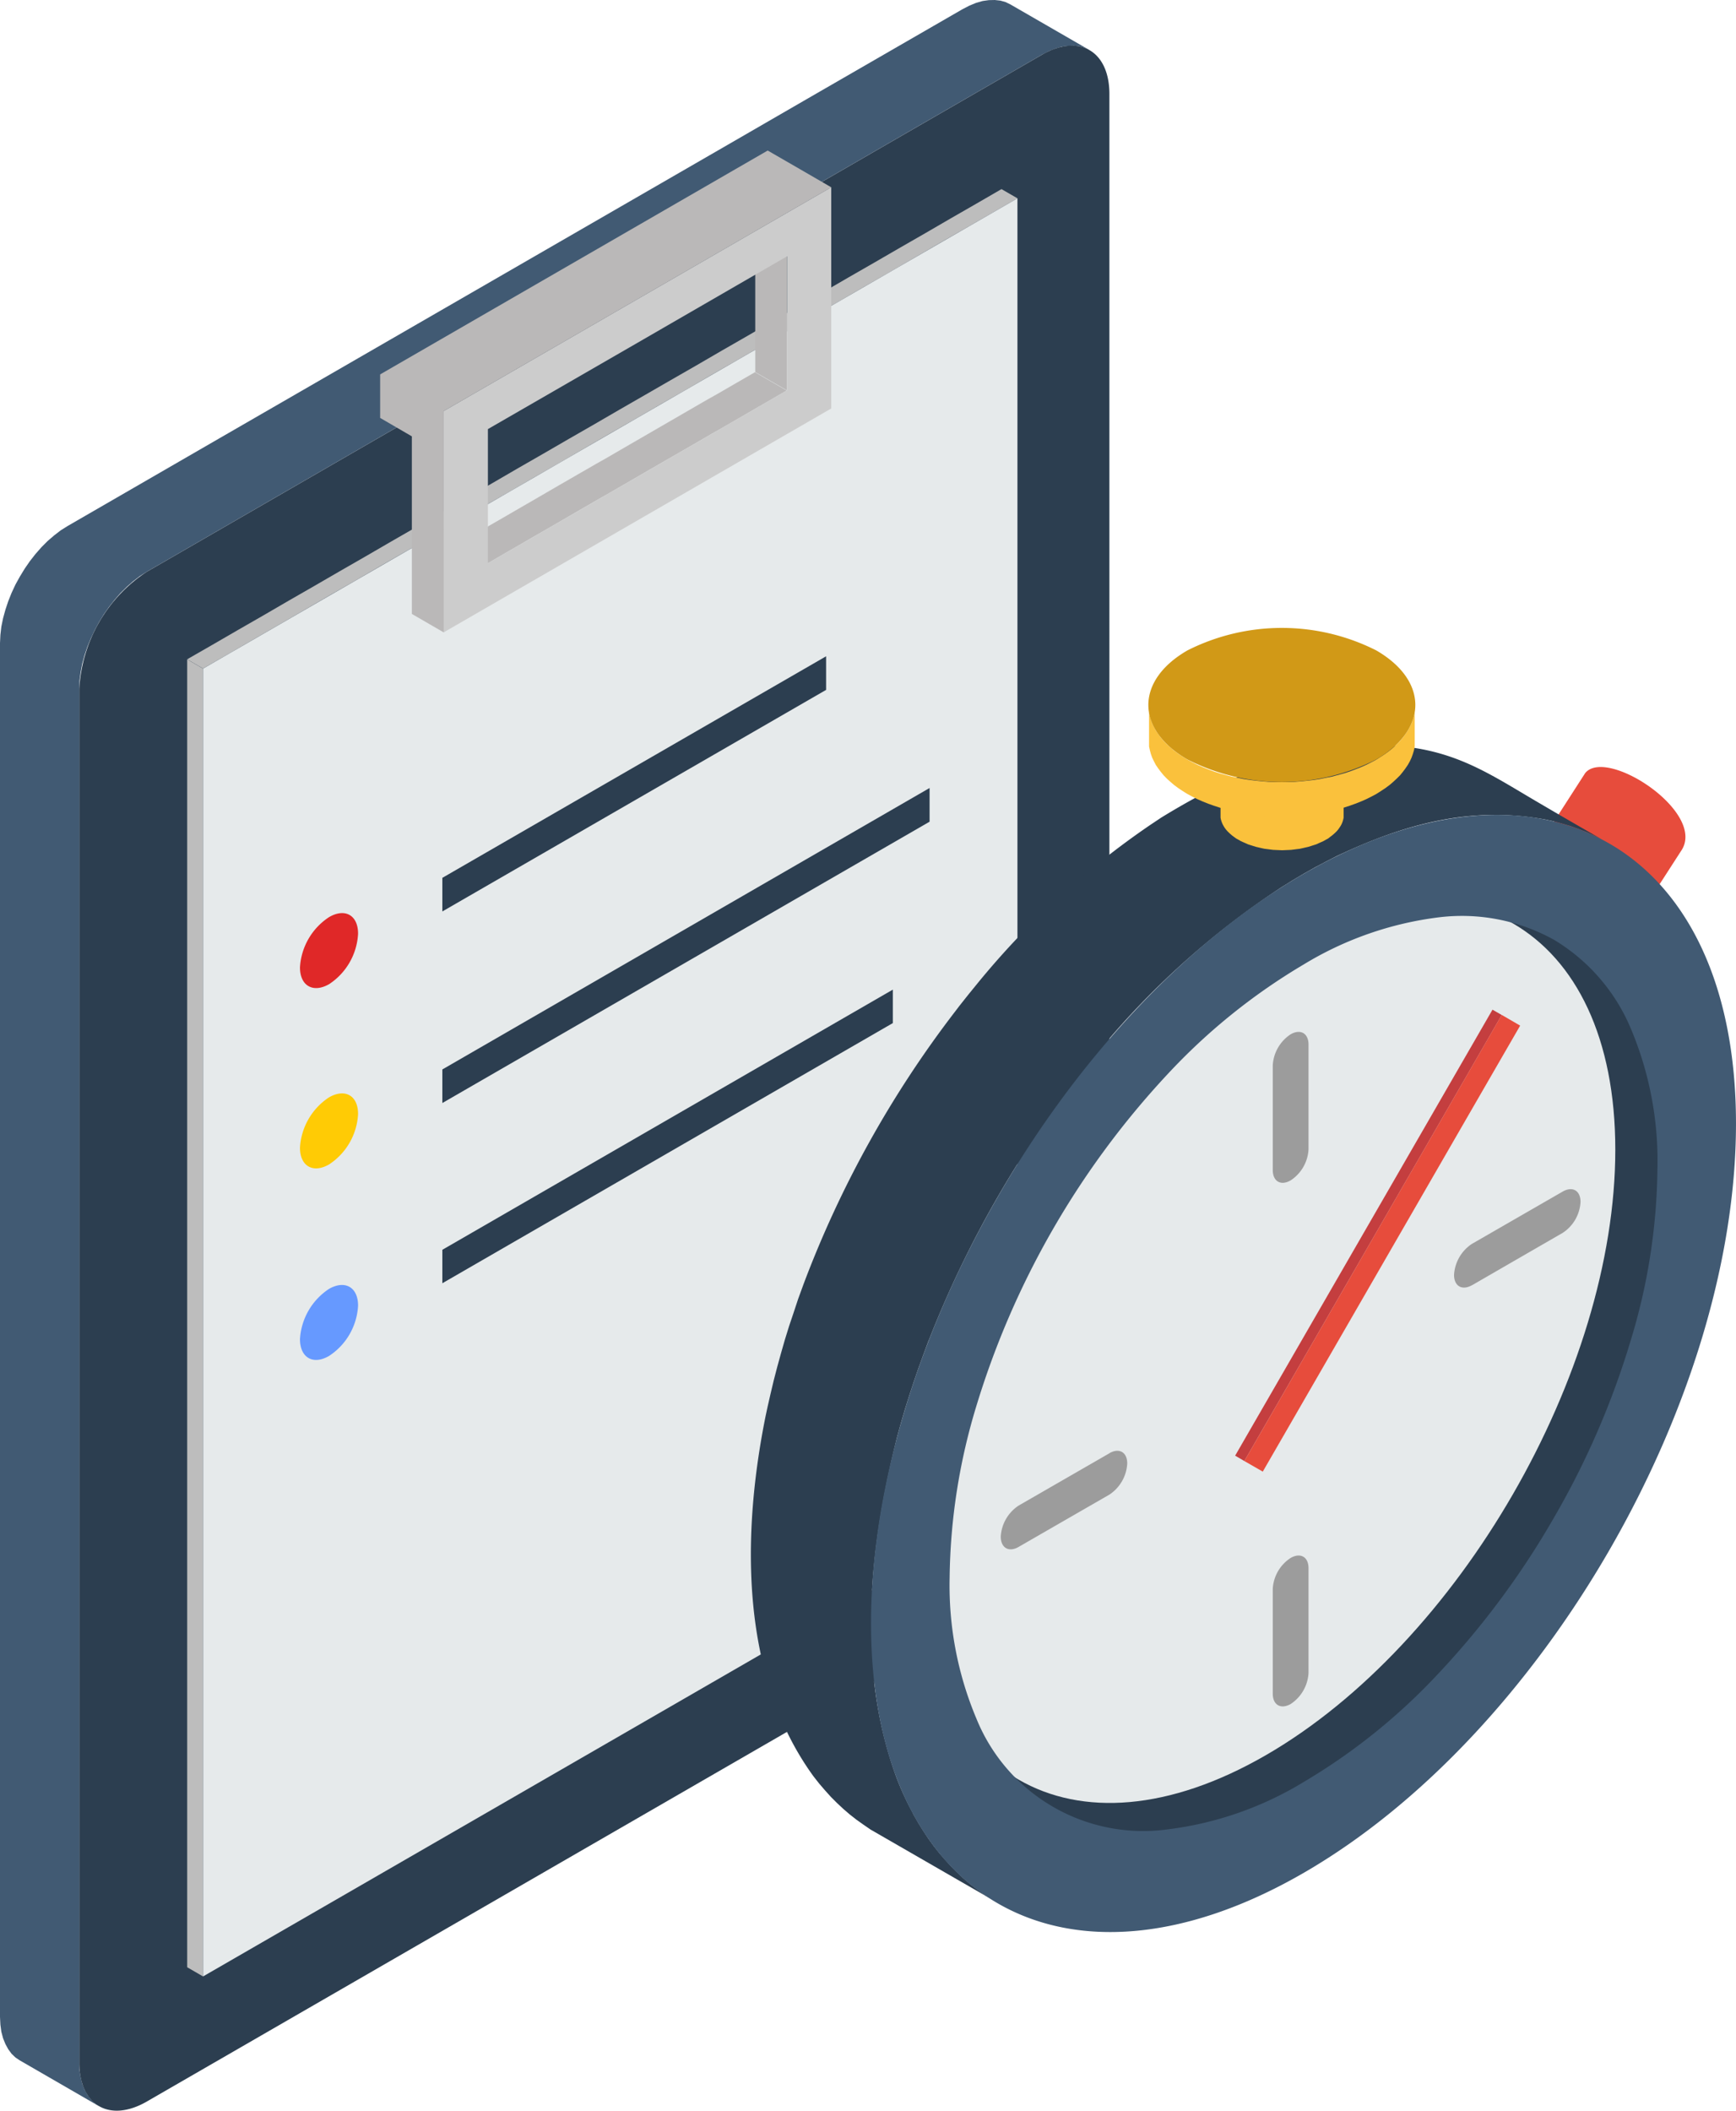 <svg id="グループ_18292" data-name="グループ 18292" xmlns="http://www.w3.org/2000/svg" width="93.033" height="113.074" viewBox="0 0 93.033 113.074">
  <path id="パス_31845" data-name="パス 31845" d="M737.477,539.6l-4.243-2.451-.237-.158-.209-.2-.179-.244-.151-.276-.125-.309-.093-.349-.051-.383-.021-.414V461.221l.021-.441.051-.442.093-.453.125-.455.151-.453.179-.448.209-.448.237-.428.258-.423.276-.4.3-.383.318-.362.328-.33.349-.3.358-.277.367-.23,7.766-4.487,4.624-2.668,23.186-13.384,4.032-2.331,8.358-4.822.37-.191.356-.146.349-.1.33-.046.323-.007.3.033.276.079.258.125,4.248,2.451-.256-.119-.284-.086-.3-.032-.316.007-.335.044-.344.1-.362.144L788,429.7l-8.354,4.822-4.036,2.333-23.186,13.384-4.617,2.667-7.766,4.485-.369.232-.362.277-.342.3-.337.33-.316.362-.3.381-.281.4-.258.421-.23.43-.211.446-.184.449-.153.455-.123.453-.086.455-.06.442-.012.441v73.586l.012.416.06.381.086.351.123.309.153.277.184.244.211.2Z" transform="translate(-732.168 -426.766)" fill="#415a73" fill-rule="evenodd"/>
  <path id="パス_31846" data-name="パス 31846" d="M790.535,513.123l-47.959,27.684c-2,1.152-3.623.211-3.623-2.089V465.132a8.031,8.031,0,0,1,3.623-6.279l7.766-4.485,4.617-2.667,23.186-13.384,4.036-2.333,8.354-4.822c2-1.152,3.622-.209,3.622,2.1V506.84A8.05,8.05,0,0,1,790.535,513.123Z" transform="translate(-734.704 -428.225)" fill="#2c3e50" fill-rule="evenodd"/>
  <path id="パス_31847" data-name="パス 31847" d="M749.037,483.669l-.851-.495V553.24l.851.493Z" transform="translate(-738.155 -447.85)" fill="#bdbdbd" fill-rule="evenodd"/>
  <path id="パス_31848" data-name="パス 31848" d="M792.68,443.437l-.855-.493-1.364.79-1.364.783-1.362.792-1.364.783-1.364.79-1.364.783-1.362.79-1.364.785-1.364.79-1.364.79-1.364.783-1.362.792-1.364.783-1.371.79-1.361.783-1.364.792-1.364.783-1.364.79-1.364.783-1.362.792-1.364.79-1.364.783-1.364.79-1.362.783-1.364.792-1.364.783-1.364.79-1.364.783-1.362.792-1.364.783-1.364.79-1.364.783.851.495,1.364-.783,1.364-.79,1.362-.785,1.364-.79,1.364-.79,1.364-.783,1.362-.792,1.364-.783,1.364-.79,1.364-.783,1.364-.792,1.369-.783,1.364-.79,1.364-.783,1.362-.792,1.364-.79,1.364-.783,1.364-.79,1.364-.783,1.362-.792,1.364-.783,1.364-.79,1.364-.783,1.362-.792,1.364-.783,1.364-.79,1.364-.783,1.364-.792,1.362-.79,1.364-.783,1.371-.79Z" transform="translate(-738.155 -432.813)" fill="#bdbdbd" fill-rule="evenodd"/>
  <path id="パス_31849" data-name="パス 31849" d="M749.545,468.926v70.063L793.188,513.8V443.731Q771.365,456.33,749.545,468.926Z" transform="translate(-738.663 -433.107)" fill="#e6eaeb" fill-rule="evenodd"/>
  <path id="パス_31850" data-name="パス 31850" d="M796.8,454.31l1.7.981v-7.18l-1.7-.981v7.18Z" transform="translate(-756.326 -434.377)" fill="#bab8b8" fill-rule="evenodd"/>
  <path id="パス_31851" data-name="パス 31851" d="M771.2,467.85l1.7.988.5-.291.5-.29.5-.288.5-.29.5-.29.507-.291.5-.288.5-.29.5-.29.5-.29.5-.288.5-.29.5-.283.5-.291.5-.288.5-.29.5-.29.5-.288.5-.29.507-.29.5-.29.5-.288.5-.29.5-.29.5-.284.5-.288.5-.29.5-.29.5-.29.5-.288.5-.29.5-.29-1.7-.981-.5.29-.5.288-.5.29-.5.29-.507.284-.5.288-.5.29-.5.29-.5.29-.5.288-.5.29-.5.29-.5.288-.5.29-.5.291-.5.29-.5.281-.5.29-.509.291-.5.29-.5.288-.5.291-.5.29-.5.291-.5.288-.5.29-.5.29-.5.288-.5.29-.5.283-.5.291Z" transform="translate(-746.758 -438.663)" fill="#bab8b8" fill-rule="evenodd"/>
  <path id="パス_31852" data-name="パス 31852" d="M790.907,454.635V442.784l-20.769,11.988V466.63l20.769-11.995Zm-18.4,8.293v-7.187q8.025-4.623,16.031-9.256v7.18Q780.525,458.3,772.5,462.928Z" transform="translate(-746.36 -432.753)" fill="#ccc" fill-rule="evenodd"/>
  <path id="パス_31853" data-name="パス 31853" d="M770.023,527.155l24.141-13.937v-1.792l-24.141,13.937Z" transform="translate(-746.317 -458.409)" fill="#2c3e50" fill-rule="evenodd"/>
  <path id="パス_31854" data-name="パス 31854" d="M770.023,511.053l26.111-15.071v-1.805l-26.111,15.078Z" transform="translate(-746.317 -451.962)" fill="#2c3e50" fill-rule="evenodd"/>
  <path id="パス_31855" data-name="パス 31855" d="M770.023,496.58l20.565-11.869v-1.8l-20.565,11.869Z" transform="translate(-746.317 -447.752)" fill="#2c3e50" fill-rule="evenodd"/>
  <path id="パス_31856" data-name="パス 31856" d="M764.7,453.967l1.7.988v9.513l1.706.988V453.6l20.769-11.988-1.706-.988-1.7-.981L764.7,451.636Z" transform="translate(-744.328 -431.578)" fill="#bab8b8" fill-rule="evenodd"/>
  <path id="パス_31857" data-name="パス 31857" d="M759.4,505.094h0a3.454,3.454,0,0,0-1.559,2.693h0c0,.988.7,1.389,1.559.9h0a3.446,3.446,0,0,0,1.554-2.7h0C760.959,505,760.262,504.592,759.4,505.094Z" transform="translate(-741.765 -455.962)" fill="#e02828" fill-rule="evenodd"/>
  <path id="パス_31858" data-name="パス 31858" d="M759.4,520.514h0a3.462,3.462,0,0,0-1.559,2.7h0c0,.988.7,1.39,1.559.895h0a3.442,3.442,0,0,0,1.554-2.693h0C760.959,520.424,760.262,520.022,759.4,520.514Z" transform="translate(-741.765 -461.728)" fill="#ffcb05" fill-rule="evenodd"/>
  <path id="パス_31859" data-name="パス 31859" d="M759.4,536.9h0a3.465,3.465,0,0,0-1.559,2.693h0c0,.994.7,1.4,1.559.9h0a3.436,3.436,0,0,0,1.554-2.688h0C760.959,536.818,760.262,536.409,759.4,536.9Z" transform="translate(-741.765 -467.853)" fill="#69f" fill-rule="evenodd"/>
  <path id="パス_31860" data-name="パス 31860" d="M864.962,495.489a15.955,15.955,0,0,1,5.386,3.781l1.536-2.38c1.437-2.047-3.978-5.6-5.131-4.183Z" transform="translate(-781.802 -451.291)" fill="#e74c3c" fill-rule="evenodd"/>
  <path id="パス_31861" data-name="パス 31861" d="M818.392,552.458l-6.369-4.771c16.975,9.539,45-35.713,26.826-46.462l6.706,2.628C864.427,514.893,838.673,563.819,818.392,552.458Z" transform="translate(-762.015 -454.597)" fill="#2c3e50" fill-rule="evenodd"/>
  <path id="パス_31862" data-name="パス 31862" d="M829.308,506.324c-10.34,5.977-18.724,20.5-18.724,32.441s8.383,16.784,18.724,10.816,18.734-20.5,18.734-32.441S839.651,500.358,829.308,506.324Z" transform="translate(-761.477 -455.548)" fill="#e6eaeb" fill-rule="evenodd"/>
  <path id="パス_31863" data-name="パス 31863" d="M842.028,495.562l-.4-.2-.42-.19-.423-.165-.435-.158-.442-.13-.446-.121-.463-.1c-4.01-.737-7.554.244-11.176,1.956l-.586.3-.6.316-.595.337-.6.356-.595.37A43.692,43.692,0,0,0,814.5,507.61a56.668,56.668,0,0,0-8.509,14.7l-.061.144-.269.725-.263.725-.25.725-.237.723-.23.732-.212.725-.2.724c-1.5,5.961-2.212,12.4-.039,18.3a15.488,15.488,0,0,0,.83,1.813l.093.183.25.435.263.423.269.406.284.391.3.381.309.356.316.349.33.329.334.316.351.3.363.284.368.269.383.249-6.444-3.713-.374-.258-.37-.262-.363-.284-.348-.3-.338-.316-.328-.328-.316-.351-.312-.363-.294-.374c-3.913-5.367-3.848-12.8-2.628-19.049.046-.244.1-.481.151-.725l.165-.725.172-.723.19-.732.2-.725.209-.73.225-.725.244-.725.242-.732.265-.725a56.7,56.7,0,0,1,8.175-14.706l.19-.251.481-.606.488-.6a43.819,43.819,0,0,1,9.267-8.5l.586-.391c3.92-2.409,8.5-4.373,13.212-3.787,2.958.369,4.731,1.661,7.266,3.13C839.934,494.358,840.98,494.958,842.028,495.562Z" transform="translate(-756.182 -450.594)" fill="#2c3e50" fill-rule="evenodd"/>
  <path id="パス_31864" data-name="パス 31864" d="M817.941,578.819l-6.434-3.716.158.1.165.1,6.434,3.715-.158-.1Z" transform="translate(-761.822 -482.21)" fill="#2c3e50" fill-rule="evenodd"/>
  <path id="パス_31865" data-name="パス 31865" d="M861.1,504.828l-6.437-3.713-.169-.093-.165-.093,6.434,3.723.172.086Z" transform="translate(-777.827 -454.486)" fill="#2c3e50" fill-rule="evenodd"/>
  <path id="パス_31866" data-name="パス 31866" d="M813.5,516.935c4.19-7.266,9.985-13.61,16.387-17.3s12.193-4.043,16.389-1.626,6.785,7.621,6.785,15c0,7.4-2.588,15.585-6.785,22.851s-9.991,13.6-16.389,17.295-12.2,4.045-16.387,1.629-6.792-7.614-6.792-15.006,2.6-15.585,6.792-22.842Zm29.8-13.775a10.153,10.153,0,0,0-6.16-1.2,18.241,18.241,0,0,0-7.252,2.529,32.614,32.614,0,0,0-7.257,5.841,45.387,45.387,0,0,0-10.275,17.8,32.723,32.723,0,0,0-1.436,9.209,18.363,18.363,0,0,0,1.436,7.55,9.645,9.645,0,0,0,10.275,5.928,18.325,18.325,0,0,0,7.257-2.531,32.429,32.429,0,0,0,7.252-5.842,44.652,44.652,0,0,0,6.16-8.311,44.056,44.056,0,0,0,4.115-9.492,32.4,32.4,0,0,0,1.436-9.2,18.218,18.218,0,0,0-1.436-7.547A10.1,10.1,0,0,0,843.3,503.159Z" transform="translate(-760.029 -452.817)" fill="#415a73" fill-rule="evenodd"/>
  <path id="パス_31867" data-name="パス 31867" d="M838.36,537.321l-.493-.288,13.791-23.892.495.284Z" transform="translate(-771.675 -459.05)" fill="#c43e3f" fill-rule="evenodd"/>
  <path id="パス_31868" data-name="パス 31868" d="M839.642,538.057l-.988-.567,13.793-23.9.988.574-2.477,4.287Z" transform="translate(-771.969 -459.219)" fill="#e74c3c" fill-rule="evenodd"/>
  <path id="パス_31869" data-name="パス 31869" d="M823.631,537.61c.528-.3.955-.053.955.553a2.132,2.132,0,0,1-.955,1.666l-4.861,2.8c-.527.309-.962.058-.962-.553a2.134,2.134,0,0,1,.962-1.661l4.861-2.8Zm19.431-9c-.527.3-.962.058-.962-.553a2.137,2.137,0,0,1,.962-1.662l4.861-2.8c.527-.3.955-.054.955.553a2.109,2.109,0,0,1-.955,1.659l-4.861,2.807ZM832.385,544.88a2.112,2.112,0,0,1,.961-1.659c.528-.3.955-.053.955.553v5.612a2.126,2.126,0,0,1-.955,1.661c-.527.3-.961.058-.961-.555V544.88Zm1.916-23.547a2.116,2.116,0,0,1-.955,1.661c-.527.309-.961.058-.961-.553v-5.607a2.126,2.126,0,0,1,.961-1.666c.528-.3.955-.051.955.554Z" transform="translate(-764.177 -459.76)" fill="#9c9c9c" fill-rule="evenodd"/>
  <path id="パス_31870" data-name="パス 31870" d="M843.2,493.463v2.04l-.021.093-.026.093-.033.091-.039.086-.053.093-.058.086-.06.086-.072.086-.079.079-.093.084-.093.079-.1.074-.1.079-.119.065-.125.072-.132.06-.132.058-.13.06-.146.046-.137.044-.151.047-.146.033-.151.035-.151.033-.158.019-.158.021-.158.019-.158.007-.158.007-.158.007-.158-.007-.158-.007-.158-.007-.158-.019-.158-.021-.158-.019-.153-.033-.151-.035-.144-.033-.151-.047-.139-.044-.144-.046-.132-.06-.132-.058-.13-.06-.125-.072-.119-.065-.107-.079-.1-.074-.093-.079-.091-.084-.079-.079-.074-.086-.065-.086-.053-.086-.051-.093-.039-.086-.033-.091-.028-.093-.019-.093v-2.04l.019.091.028.086.033.093.039.093.051.084.053.086.065.086.074.086.079.086.091.079.093.079.1.079.107.072.119.072.125.067.13.065.132.058.132.054.144.053.139.046.151.039.144.039.151.033.153.026.158.028.158.019.158.014.158.012.158.007h.316l.158-.007.158-.012.158-.014.158-.019.158-.028.151-.026.151-.033.146-.039.151-.039.137-.046.146-.053.13-.054.132-.058.132-.065.125-.067.119-.072.1-.072.1-.079.093-.079.093-.079.079-.086.072-.086.06-.086.058-.086.053-.084.039-.093.033-.093.026-.086Z" transform="translate(-771.195 -451.695)" fill="#fac13c" fill-rule="evenodd"/>
  <path id="パス_31871" data-name="パス 31871" d="M844.734,487.708v1.831l-.04.2-.06.2-.072.2-.091.193-.107.191-.125.183-.137.184-.151.186-.179.177-.184.172-.2.172-.223.165-.239.158-.249.158-.27.144-.279.139-.281.123-.3.118-.3.107-.309.1-.316.093-.316.079-.33.072-.328.06-.33.051-.342.046-.337.033-.342.021-.344.014-.341,0-.344,0-.342-.014-.342-.021-.337-.033-.337-.046-.335-.051-.33-.06-.33-.072-.316-.079-.316-.093-.309-.1-.3-.107-.295-.118-.284-.123-.277-.139-.27-.144-.251-.158-.237-.158-.223-.165-.2-.172-.19-.172-.172-.177-.151-.186-.139-.184-.125-.183-.1-.191-.093-.193-.072-.2-.054-.2-.044-.2v-1.831l.044.2.054.19.072.2.093.193.1.19.125.184.139.191.151.179.172.177.19.172.2.172.223.165.237.158.251.158.27.144.277.139.284.125.295.118.3.112.309.1.316.086.316.086.33.065.33.067.335.051.337.039.337.035.342.026.342.014h.685l.344-.014.342-.026.337-.035.342-.039.33-.051.328-.067.33-.065.316-.086.316-.086.309-.1.3-.112.3-.118.281-.125.279-.139.27-.144.249-.158.239-.158.223-.165.2-.165.184-.179.179-.177.151-.179.137-.184.125-.191.107-.19.091-.193.072-.2.06-.19Z" transform="translate(-768.919 -449.544)" fill="#fac13c" fill-rule="evenodd"/>
  <path id="パス_31872" data-name="パス 31872" d="M832.535,481.687a11.227,11.227,0,0,1,10.117,0c2.793,1.615,2.793,4.229,0,5.844a11.185,11.185,0,0,1-10.117,0C829.742,485.916,829.742,483.3,832.535,481.687Z" transform="translate(-768.899 -446.844)" fill="#d19917" fill-rule="evenodd"/>
</svg>
